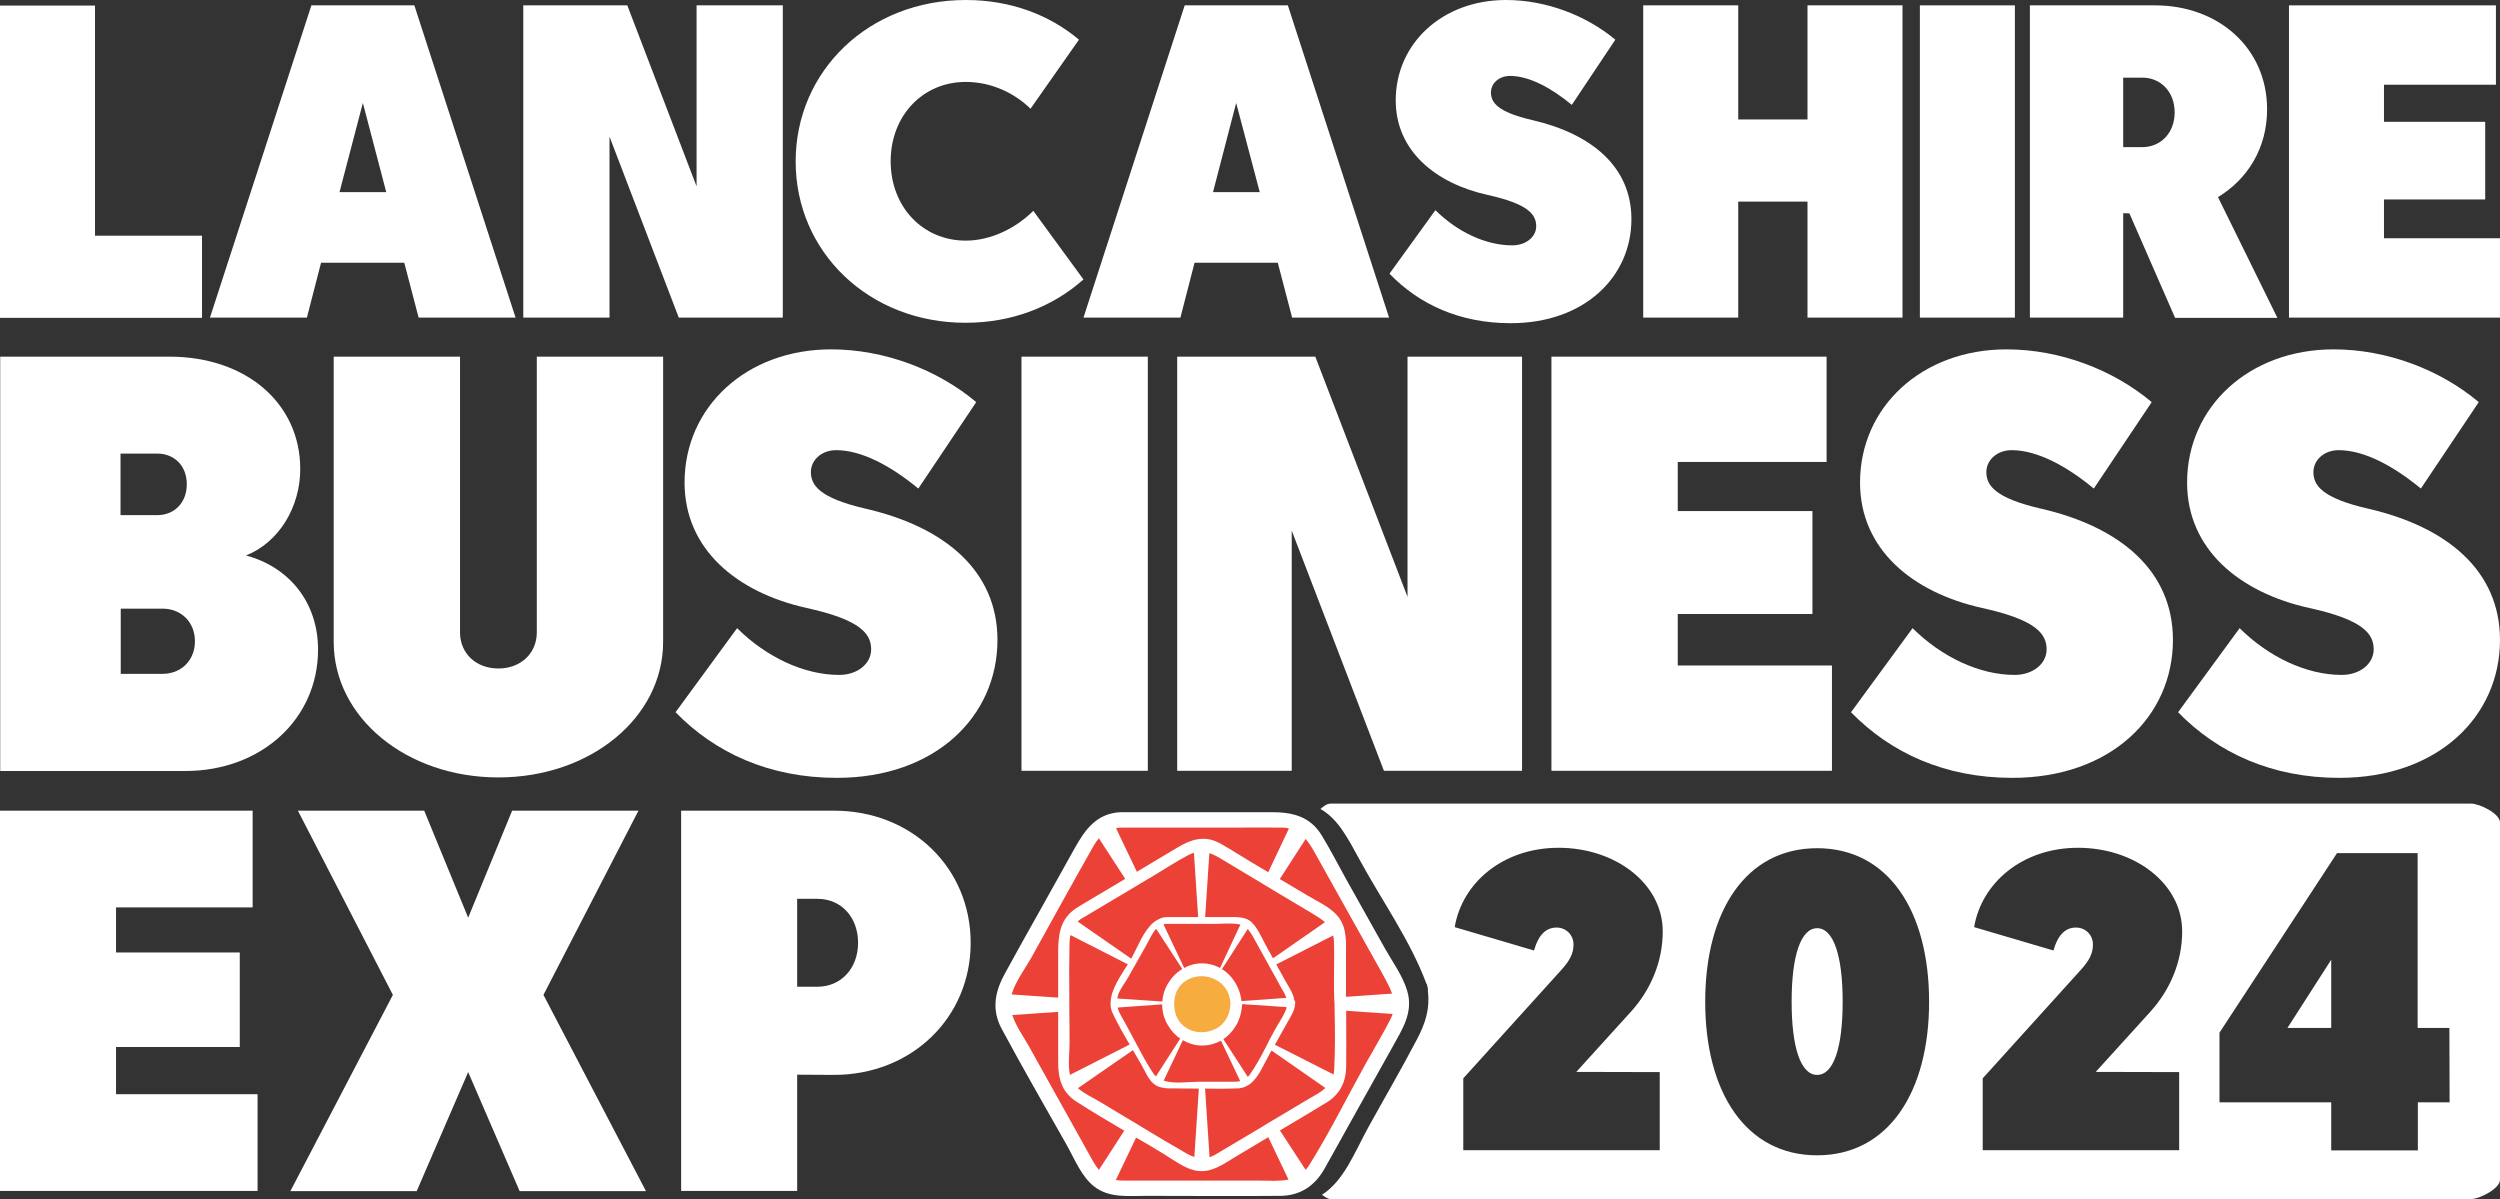 <?xml version="1.0" encoding="utf-8"?>
<!-- Generator: Adobe Illustrator 27.8.0, SVG Export Plug-In . SVG Version: 6.00 Build 0)  -->
<svg version="1.1" id="Layer_2_00000066512409174579534330000005107000444911747483_"
	 xmlns="http://www.w3.org/2000/svg" xmlns:xlink="http://www.w3.org/1999/xlink" x="0px" y="0px" viewBox="0 0 1165.7 559.2"
	 style="enable-background:new 0 0 1165.7 559.2;" xml:space="preserve">
<rect x="0" y="0" width="1165.7" height="559.2" fill="#333333" stroke="none"/>
<style type="text/css">
	.st0{fill:#FFFFFF;}
	.st1{fill:#EC4137;}
	.st2{fill:#F7AC40;}
</style>
<g id="Layer_1-2">
	<g id="_2024">
		<polygon class="st0" points="1087,479.3 1087,447.5 1066.6,479.3 		"/>
		<path class="st0" d="M847.3,432.8c-7.5,0-11.9,12.5-11.9,34.2s4.3,34.2,11.9,34.2s11.9-12.5,11.9-34.2S854.8,432.8,847.3,432.8z"
			/>
		<path class="st0" d="M1152.1,374.7H620.5c-1.9,0-3.5,1.4-4.8,2.5c8.3,4.7,12.8,13.7,18.6,24.3c10.1,18.5,23.3,37.1,30.7,56.9
			c0.3,0.4,0.5,1,0.6,1.7c0.2,0.6,0.3,1.3,0.2,1.8c1,8.6-1.1,15.2-5.3,23.1c-7.1,13.6-14.9,26.9-22.3,40.3
			c-6.5,11.8-11.5,25.3-21.8,31.8c1.2,0.8,2.6,2,4.1,2h531.6c4.1,0,13.6-4.9,13.6-9V383.5C1165.7,379.4,1156.3,374.7,1152.1,374.7
			L1152.1,374.7z M773.9,499.9v36.4h-91.6v-33.5l45.5-50.3c4-4.4,5.9-7.7,5.9-12.1s-3.4-7.9-7.9-7.9s-8.3,2.8-10.5,10.7l-37-10.9
			c3.4-20.4,22.2-37,48.5-37s48.5,16.6,48.5,39c0,14-5.5,27.1-14.8,37.4l-25.5,28.1L773.9,499.9L773.9,499.9z M847.3,538.7
			c-33.2,0-52.2-29.3-52.2-71.6s19-71.6,52.2-71.6s52.2,29.3,52.2,71.6S880.4,538.7,847.3,538.7z M1016.1,499.9v36.4h-91.6v-33.5
			l45.5-50.3c4-4.4,5.9-7.7,5.9-12.1s-3.4-7.9-7.9-7.9s-8.3,2.8-10.5,10.7l-37-10.9c3.4-20.4,22.2-37,48.5-37s48.5,16.6,48.5,39
			c0,14-5.5,27.1-14.8,37.4l-25.5,28.1L1016.1,499.9L1016.1,499.9z M1142.2,514h-14.8v22.4H1087V514h-52.1v-32.5l54.8-83.7h37.6
			v81.5h14.8L1142.2,514L1142.2,514z"/>
	</g>
	<g id="Logo">
		<path class="st1" d="M522.7,381.9h75.6c6.3,0,12.1,3.5,15.2,9.1l37.8,67.7c3.1,5.6,3.1,12.5,0,18.1l-37.8,67.7
			c-3.1,5.6-8.9,9.1-15.2,9.1h-75.6c-6.3,0-12.1-3.5-15.2-9.1l-37.8-67.7c-3.1-5.6-3.1-12.5,0-18.1l37.8-67.7
			C510.7,385.3,516.5,381.9,522.7,381.9"/>
		<path class="st0" d="M656.2,462.2c-2-7-6.9-13.7-10.4-19.9c-6-10.8-12.1-21.7-18.2-32.5c-3.7-6.7-7.2-13.5-11.2-20.1
			c-5.5-9.2-14-11-23.5-11c-21.6,0-43.2,0-64.7,0h-5.6c-11.2,0.5-16.6,8-21.6,17c-5.6,10-11.2,20.1-16.8,30.1
			c-5.2,9.2-10.3,18.4-15.4,27.7c-4.7,8.4-6.7,16.9-1.8,26.1c9.8,18.3,20.3,36.4,30.5,54.5c3.6,6.4,6.9,14.8,12.9,19.3
			c7,5.3,15.8,4.2,24,4.2c20.9,0,41.7,0.2,62.6,0c9.4-0.1,16.2-4.7,20.8-13c4.7-8.5,9.5-17,14.2-25.5c5.8-10.4,11.6-20.7,17.4-31.1
			C653.8,480,659.1,472.1,656.2,462.2 M647.9,476.1c-3.6,6.9-7.6,13.6-11.4,20.4c-8.6,15.5-16.6,31.7-26,46.7
			c-0.5,0.9-1.2,1.6-1.7,2.3l-12-18.4l-1.4-2.3l-1.6-2.4l-11-16.9l-0.6-0.9l-11.6-17.8l9.1,19.1l0.5,1.1l8.8,18.3l1.2,2.6l1.2,2.4
			l9.4,19.7c-4.2,0.9-8.8,0.5-13.2,0.5c-11,0-22,0-32.9,0h-28.2c-2.1,0-4.1,0.1-6.2-0.3l9.5-19.9l1.2-2.6l1.2-2.5l8.6-18.2l0.7-1.4
			l9.3-19.5l-11.8,18.2l-0.8,1.3l-10.8,16.7l-1.5,2.3l-1.6,2.5l-11.9,18.4c-1.1-1.3-2-2.8-2.9-4.3c-10-17.9-20-35.8-30-53.8
			c-2.4-4.2-5.8-9-7.5-14.1l21.6-1.5l2.8-0.2l2.5-0.1l19.1-1.4l1.4-0.1l20.8-1.5l-21-1.5l-1.3-0.1l-19-1.3l-2.5-0.2l-2.8-0.2
			l-21.9-1.5c1.7-5.9,6.2-11.9,9.1-17c9.7-17.5,19.3-35,29.2-52.4c0.7-1.2,1.5-2.4,2.4-3.4l12.2,18.8l1.6,2.4l1.5,2.2l10.2,15.8
			l0.8,1.2l12,18.4l-9.5-19.9l-0.6-1.3l-8.1-17l-1.1-2.4l-1.3-2.6l-9.7-20.3c0.8-0.2,1.6-0.3,2.4-0.3h52.1c7.6,0,15.2-0.1,22.9,0
			c1.2,0,2.2,0.1,3.2,0.4l-9.6,20.3l-1.2,2.5l-1.2,2.5l-8,16.9l-0.7,1.4l-9.7,20.4l12.2-18.8l0.9-1.4l10.1-15.6l1.5-2.3l1.5-2.4
			l12-18.6c1.9,2.2,3.5,5,5.1,7.9c10.3,18.5,20.7,37,31,55.5c1.6,3,3.2,5.8,4.2,8.7l-21.3,1.5l-2.6,0.2l-2.8,0.2l-18.8,1.3l-1.5,0.1
			l-21,1.5l20.9,1.4l1.4,0.1l19,1.3l2.7,0.2l2.6,0.2l21.7,1.5C649,473.8,648.5,474.9,647.9,476.1"/>
		<path class="st1" d="M503,426l50.8-30.3c4.2-2.5,9.4-2.5,13.6,0l50.8,30.4c4.2,2.5,6.8,7.2,6.8,12.2l0,60.7c0,5-2.6,9.7-6.8,12.2
			l-50.8,30.3c-4.2,2.5-9.4,2.5-13.6,0L502.9,511c-4.2-2.5-6.8-7.2-6.8-12.2l0-60.7C496.2,433.1,498.8,428.5,503,426"/>
		<path class="st0" d="M627.6,464.7c0-6.1,0-12.2,0-18.3c0-6.8,0.7-13.8-3.9-19.3c-3.6-4.3-9.7-6.9-14.3-9.7
			c-4.2-2.5-8.5-5.1-12.8-7.6l-5.4-3.2c-2.2-1.3-4.4-2.6-6.6-3.9c-5.2-3.1-10.3-6.4-15.6-9.4c-7.2-4-13.5-2-20,1.9
			c-6.4,3.8-12.7,7.6-19.1,11.4l-5.4,3.3c-6.3,3.8-12.6,7.5-19,11.3c-1.3,0.8-2.6,1.5-3.9,2.4c-7.2,4.9-8.1,11.9-8.2,19.9v28.4
			c0,7.8,0,15.6,0,23.4c0,7.5,1.7,14,8.4,18.3c7.3,4.7,14.9,9.2,22.4,13.6c1.8,1.1,3.7,2.1,5.5,3.2c4.2,2.4,8.4,4.9,12.5,7.4
			c4.8,2.9,10.2,7.2,15.8,8.1c6.8,1.1,12.3-3,17.9-6.4c5.1-3.1,10.3-6.1,15.4-9.2c1.8-1,3.7-2.1,5.5-3.2c7.3-4.3,14.5-8.6,21.7-13
			c6.2-3.8,9.1-9.4,9.2-16.8c0.1-7.6,0-15.1,0-22.7v-3.4C627.6,469,627.6,466.9,627.6,464.7 M622.3,470.8c0.2,9.3,0.3,18.7-0.2,28
			c0,0.8-0.2,1.6-0.3,2.2l-27.6-14l-2.7-1.3l-15.1-7.7l-2.2-1.1l2,1.4l14.1,9.8l1.2,0.8l1.2,0.8l25.3,17.6c-2.3,2.2-5.4,3.7-8.3,5.4
			c-5.4,3.2-10.7,6.4-16.1,9.6c-1.6,0.9-3.2,1.9-4.8,2.9c-0.3,0.2-0.5,0.3-0.8,0.5c-6.4,3.8-12.8,7.6-19.2,11.4
			c-1.4,0.9-2.8,1.7-4.3,2.3c-0.1,0.1-0.3,0.1-0.5,0.2l-2.1-31.9l-0.1-1.7l-0.1-1.7l-1.1-16.9l-0.1-2.6l0-0.5l0,0.5l-0.2,2.6
			l-1.1,16.9l-0.1,1.7l-0.1,1.6l-2.1,31.9c-1.2-0.4-2.5-1-3.7-1.7c-7.2-4.1-14.2-8.3-21.3-12.6c-1.6-1-3.2-2-4.8-2.9
			c-4.7-2.8-9.3-5.6-14-8.4c-3.1-1.9-7.4-3.8-10.5-6.5l25.3-17.5l1.4-1l1.2-0.8l14.1-9.8l2.1-1.4l-2.2,1.1l-15.2,7.8l-1.3,0.6
			l-1.6,0.8l-27.5,14c-1-4.5-0.2-10.4-0.2-14.5c0-5.1,0-10.2-0.1-15.2c0-1.9,0-3.8,0-5.8c-0.1-8.7-0.1-17.4,0.1-26.1
			c0-1.3,0.2-2.5,0.4-3.6l26.7,13.6l1.5,0.8l1.3,0.6l15.7,8l2.3,1.2l-2.2-1.5l-14.5-10l-1.2-0.9l-1.4-0.9l-24.8-17.2
			c0.4-0.4,0.9-0.8,1.5-1.2c7.7-4.6,15.5-9.2,23.2-13.8c1.6-0.9,3.2-1.9,4.8-2.9c2-1.2,4.1-2.4,6.1-3.6c5.3-3.2,10.5-6.6,16-9.5
			c0.9-0.5,1.8-0.8,2.6-1.1l2,30.4l0.1,1.7l0.1,1.5l1.2,18.2l0.2,3l0.2-3l1.2-18.2l0.1-1.5l0.1-1.7l2-30.2c2.2,0.7,4.4,2,6.7,3.4
			c6,3.6,12,7.2,18,10.8c1.6,1,3.2,1.9,4.8,2.9c6,3.6,12.1,7.2,18.1,10.8c2.3,1.4,4.5,2.7,6.3,4.3l-24.6,17.1l-1.3,0.9l-1.3,0.9
			l-14.4,10l-2.2,1.5l2.3-1.2l15.6-7.9l1.4-0.7l1.4-0.7l26.9-13.7c0.2,0.9,0.4,1.8,0.4,2.8c0.2,5.9,0,11.9,0,17.9
			c0,2.8,0,5.7,0.1,8.5C622.3,467,622.3,468.9,622.3,470.8"/>
		<path class="st1" d="M543.6,429.4h33.8c2.8,0,5.4,1.5,6.8,4l16.9,30.2c1.4,2.5,1.4,5.6,0,8.1L584.1,502c-1.4,2.5-4,4-6.8,4h-33.8
			c-2.8,0-5.4-1.5-6.8-4l-16.9-30.2c-1.4-2.5-1.4-5.6,0-8.1l16.9-30.2C538.2,430.9,540.8,429.4,543.6,429.4"/>
		<path class="st0" d="M603.5,466.4c-0.4-3.3-2.8-6.5-4.3-9.3c-1.4-2.5-2.8-5-4.2-7.6c-0.5-0.9-1-1.9-1.5-2.8
			c-0.8-1.5-1.6-2.9-2.4-4.3c-2-3.6-3.8-7.9-6.3-11.1c-0.4-0.5-0.8-0.9-1.2-1.3c-0.8-0.7-1.7-1.3-2.7-1.6c-2.1-0.8-4.6-0.8-7-0.8
			h-30.2c-1.2,0.1-2.2,0.4-3.2,0.9c-0.9,0.4-1.8,1-2.6,1.6c-4.7,3.9-7.4,11.4-10.2,16.5c-0.1,0.2-0.2,0.4-0.3,0.5
			c-0.4,0.7-0.8,1.5-1.3,2.2c-3.2,5.1-7.8,11.5-8.2,17.5c-0.1,1-0.1,2.1,0.1,3.1c0.1,0.8,0.4,1.7,0.8,2.5c2.3,5,5.1,9.8,7.9,14.6
			c0.5,0.9,1,1.8,1.6,2.7c1.3,2.3,2.7,4.6,4,6.9c1.6,2.8,3,6.4,5.4,8.5c0.2,0.1,0.3,0.3,0.5,0.4c0.8,0.7,1.7,1.1,2.7,1.4
			c2.2,0.7,4.5,0.6,6.9,0.6c3.8,0,7.7,0.1,11.5,0.1c1,0,2,0,3,0c4.9,0.1,9.8,0.1,14.6-0.1c1.3,0,2.5-0.3,3.5-0.7
			c0.9-0.4,1.8-0.8,2.6-1.5c4-3.1,6.2-8.9,8.8-13.5c0.4-0.8,0.8-1.5,1.3-2.2c0.5-0.9,1-1.8,1.5-2.7c1.8-3.3,3.7-6.6,5.6-10
			c1.3-2.4,3-4.8,3.5-7.5c0.2-0.9,0.3-1.8,0.2-2.7C603.5,466.6,603.5,466.5,603.5,466.4 M599.5,471.1c-1.2,3-3.3,5.9-4.9,8.8
			c-1,1.9-2.1,3.8-3.1,5.8c-0.4,0.8-0.8,1.6-1.2,2.4c-2.3,4.5-4.7,9-7.6,13c-0.2,0.4-0.5,0.7-0.9,1l-11.4-17.6l-1.4-2.1l-1.8-2.8
			l-2.4-3.7l1.9,3.9l1.5,3.1l1.1,2.3l9,18.9c-1.6,0.4-3.4,0.3-5.3,0.3h-14.2c-4.6,0-11.2,1.1-16.2-0.5l8.9-18.8l1.1-2.3l1.3-2.8
			l2-4.3l-2.6,4l-1.6,2.5l-1.4,2.1L539,501.9c-0.5-0.5-1-0.9-1.3-1.5c-2.6-3.9-4.9-8.1-7.1-12.3c-0.4-0.8-0.9-1.6-1.3-2.4
			c-1.5-2.8-3-5.6-4.5-8.4c-1.4-2.6-3-4.9-3.7-7.5l20.9-1.5l2.7-0.2l2.7-0.2l3.9-0.3l-3.9-0.2l-5.3-0.4l-21.1-1.4
			c0.1-0.4,0.1-0.8,0.2-1.3c0.9-2.9,3.3-5.9,4.8-8.5c0.9-1.7,1.8-3.3,2.8-5c0.5-0.8,0.9-1.6,1.4-2.4c1.4-2.5,2.8-5,4.2-7.5
			c1.4-2.5,2.7-5.6,4.7-7.8l12.1,18.6l1.6,2.5l1.5,2.2l1.8,2.8l-1.5-3l-1.2-2.4l-1.3-2.6l-9.6-20.2c0.4-0.1,0.7-0.1,1.1-0.2h22.2
			c3.6,0,7.3-0.4,10.9,0c0.7,0.1,1.2,0.2,1.7,0.3l-9.4,20l-1.3,2.7l-1.3,2.7l-1.5,3.1l1.8-2.9l1.6-2.5l1.6-2.5l11.9-18.5
			c0.8,0.9,1.5,1.9,2.2,3.1c2.2,4,4.5,8.1,6.7,12.1c0.4,0.8,0.9,1.6,1.3,2.4c1.8,3.2,3.6,6.4,5.3,9.6c1,1.7,2,3.2,2.5,4.9l-20.9,1.5
			l-2.6,0.2l-2.8,0.2l-4,0.3l4.1,0.3l2.8,0.2l2.7,0.2l20.8,1.4C599.9,470.1,599.7,470.6,599.5,471.1"/>
		<path class="st2" d="M576.4,468.5c0,9.1-7.1,16.4-15.9,16.4s-15.9-7.3-15.9-16.4s7.1-16.4,15.9-16.4S576.4,459.5,576.4,468.5"/>
		<path class="st0" d="M579,467.5c0-0.2,0-0.4-0.1-0.6c-0.3-2.9-1.2-5.6-2.5-8c-0.1-0.1-0.1-0.2-0.2-0.3c-1.6-2.8-3.8-5.1-6.4-6.7
			c-0.4-0.2-0.7-0.4-1-0.6c-2.4-1.3-5.2-2.1-8.2-2.1h-0.4c-2.9,0-5.7,0.8-8.2,2.2c-0.4,0.1-0.7,0.4-1,0.6c-2.6,1.6-4.8,3.9-6.4,6.6
			c-0.1,0.1-0.1,0.2-0.2,0.3c-1.4,2.5-2.3,5.3-2.4,8.2c-0.1,0.4-0.1,0.8-0.1,1.2v0.1c0,3.4,0.9,6.7,2.6,9.5c0,0.1,0.1,0.2,0.2,0.3
			c1.4,2.5,3.4,4.5,5.6,6.1c0.4,0.2,0.8,0.5,1.2,0.7c2.6,1.5,5.6,2.5,8.8,2.5h0.4c3.2,0,6.1-0.9,8.7-2.3c0.4-0.2,0.8-0.5,1.1-0.7
			c2.3-1.6,4.3-3.7,5.8-6.3c0.1-0.1,0.1-0.2,0.2-0.3c1.5-2.6,2.4-5.7,2.6-8.9c0-0.2,0.1-0.5,0.1-0.8v-0.1
			C579.1,467.9,579.1,467.8,579,467.5 M573.7,468.3c-0.2,5.4-2.9,9.2-6.4,11.2c-0.1,0.1-0.3,0.2-0.5,0.2c-3.9,2.1-8.9,2.2-12.8,0.1
			c-0.2-0.1-0.4-0.2-0.5-0.3c-3.5-2-6-5.8-6-11.3V468c0-0.2,0-0.4,0-0.5c0.2-5.5,3-9.1,6.7-10.9c0.1-0.1,0.3-0.1,0.4-0.2
			c3.7-1.7,8.1-1.6,11.8,0.2c0.1,0.1,0.3,0.1,0.4,0.2c3.6,1.8,6.4,5.3,6.9,10.5c0,0.2,0.1,0.4,0.1,0.6
			C573.7,468,573.7,468.1,573.7,468.3"/>
	</g>
	<g id="Exp">
		<path class="st0" d="M0,378h117.8v45.1H54.1v21h57.7v44.1H54.1v22h66v45.1H0V378L0,378z"/>
		<path class="st0" d="M218.3,427.9l20.5-49.9h58.9l-44.3,85.9l47.8,91.5h-58.9l-24-55.5l-24,55.5h-58.9l47.8-91.5L138.9,378h58.9
			L218.3,427.9L218.3,427.9z"/>
		<path class="st0" d="M371.7,501.1v54.2h-54.1V378h71.3c36.2,0,63.7,26.6,63.7,61.6s-27.6,61.6-63.7,61.6L371.7,501.1L371.7,501.1z
			 M381.1,460.1c11.1,0,19-8.6,19-20.5s-7.8-20.5-19-20.5h-9.4v41L381.1,460.1L381.1,460.1z"/>
	</g>
	<g id="Business">
		<path class="st0" d="M0.1,359.4V166.3h78.8c36.3,0,61.1,22.1,61.1,52.4c0,17.7-9.9,34.2-25.3,40.3c20.4,5.5,33.6,22.1,33.6,43.9
			c0,32.3-26.4,56.6-61.9,56.6H0.1z M73.3,211.5H56.2v28.7h17.1c8,0,13.8-5.8,13.8-14.4S81.3,211.5,73.3,211.5L73.3,211.5z
			 M75.8,283.8H56.3v30.4h19.5c8.8,0,15.1-6.4,15.1-15.2S84.6,283.8,75.8,283.8z"/>
		<path class="st0" d="M214.5,294.9c0,9.7,7.4,16.8,17.9,16.8s17.9-7.2,17.9-16.8V166.3h58.9v133c0,35.3-33.9,63.2-76.8,63.2
			s-76.8-27.9-76.8-63.2v-133h58.9L214.5,294.9L214.5,294.9z"/>
		<path class="st0" d="M343.7,292.9c13.5,13.4,31.1,21.8,47.6,21.8c8.5,0,14.9-5.2,14.9-11.9c0-7.3-5-13.8-30-19.3
			c-32.5-7.2-57-27.3-57-58.5c0-35.3,28.9-62.1,68.3-62.1c24.8,0,49.6,9.4,67.7,24.6l-27,40.3c-12.7-10.5-26.4-17.9-38.3-17.9
			c-6.9,0-11.8,4.7-11.8,10.2c0,6.1,3.9,12.1,25.6,17.1c37.2,8.6,61.4,29.2,61.4,61.2c0,35.6-28.9,64.3-74.9,64.3
			c-31.4,0-56.7-11.6-75.2-30.6L343.7,292.9L343.7,292.9z"/>
		<path class="st0" d="M535.2,359.4h-58.9V166.3h58.9V359.4z"/>
		<path class="st0" d="M548.9,166.3h64.4l43,112v-112h53.4v193.1h-64.4l-43-112v112h-53.4V166.3z"/>
		<path class="st0" d="M723.4,166.3h128.3v49.1h-69.4v22.9h62.8v48h-62.8v24h71.9v49.1H723.4L723.4,166.3L723.4,166.3z"/>
		<path class="st0" d="M891.8,292.9c13.5,13.4,31.1,21.8,47.6,21.8c8.5,0,14.9-5.2,14.9-11.9c0-7.3-5-13.8-30-19.3
			c-32.5-7.2-57-27.3-57-58.5c0-35.3,28.9-62.1,68.3-62.1c24.8,0,49.6,9.4,67.7,24.6l-27,40.3c-12.7-10.5-26.4-17.9-38.3-17.9
			c-6.9,0-11.8,4.7-11.8,10.2c0,6.1,3.8,12.1,25.6,17.1c37.2,8.6,61.4,29.2,61.4,61.2c0,35.6-28.9,64.3-74.9,64.3
			c-31.4,0-56.7-11.6-75.2-30.6L891.8,292.9L891.8,292.9z"/>
		<path class="st0" d="M1044.3,292.9c13.5,13.4,31.1,21.8,47.6,21.8c8.5,0,14.9-5.2,14.9-11.9c0-7.3-4.9-13.8-30-19.3
			c-32.5-7.2-57-27.3-57-58.5c0-35.3,28.9-62.1,68.3-62.1c24.8,0,49.6,9.4,67.7,24.6l-27,40.3c-12.7-10.5-26.4-17.9-38.3-17.9
			c-6.9,0-11.8,4.7-11.8,10.2c0,6.1,3.8,12.1,25.6,17.1c37.2,8.6,61.4,29.2,61.4,61.2c0,35.6-28.9,64.3-74.9,64.3
			c-31.4,0-56.7-11.6-75.2-30.6L1044.3,292.9L1044.3,292.9z"/>
	</g>
	<g id="Lancashire">
		<path class="st0" d="M0,2.6h44.3v107.3h49.9v38.3H0V2.6z"/>
		<path class="st0" d="M193.2,2.5l47.2,145.6h-45.2l-6.7-25.6h-38.8l-6.6,25.6H97.9L145.2,2.5H193.2L193.2,2.5z M158.3,89.6h21.8
			L169.2,48L158.3,89.6L158.3,89.6z"/>
		<path class="st0" d="M244,2.5h48.5l32.3,84.4V2.5H365v145.6h-48.5l-32.3-84.4v84.4H244V2.5z"/>
		<path class="st0" d="M371,75.3C371,32.9,405.3,0,450.3,0c20.9,0,39,6.9,52.8,18.5l-22.6,32.2c-7.2-7.1-18-12.5-30.2-12.5
			c-20.1,0-35,15.8-35,37s14.9,37,35,37c12.2,0,23.8-6.2,31.5-13.9l23.4,32c-14.5,12.9-33.6,20.2-54.9,20.2
			C405.4,150.6,371,117.7,371,75.3L371,75.3z"/>
		<path class="st0" d="M600.5,2.5l47.2,145.6h-45.2l-6.7-25.6H557l-6.6,25.6h-45.2L552.4,2.5H600.5z M565.6,89.6h21.8L576.4,48
			L565.6,89.6L565.6,89.6z"/>
		<path class="st0" d="M669.3,98c10.2,10.1,23.4,16.4,35.8,16.4c6.4,0,11.2-3.9,11.2-8.9c0-5.5-3.7-10.4-22.6-14.6
			c-24.4-5.4-42.9-20.6-42.9-44.1c0-26.6,21.8-46.8,51.4-46.8c18.6,0,37.3,7.1,51,18.5l-20.3,30.4c-9.5-7.9-19.9-13.5-28.8-13.5
			c-5.2,0-8.9,3.5-8.9,7.7c0,4.6,2.9,9.1,19.3,12.9c28,6.5,46.2,22,46.2,46.2c0,26.8-21.8,48.5-56.3,48.5
			c-23.6,0-42.7-8.7-56.5-23.1L669.3,98L669.3,98z"/>
		<path class="st0" d="M766.2,2.5h44.3v53.2h32.3V2.5h44.3v145.6h-44.3V94h-32.3v54.1h-44.3V2.5z"/>
		<path class="st0" d="M939.5,148.1h-44.3V2.5h44.3V148.1z"/>
		<path class="st0" d="M990,99.4v48.7h-43.5V2.5h58.4c29.4,0,52.2,19.8,52.2,48.5c0,18-9,32.5-22.9,40.9l27.7,56.3h-47.7l-21.3-48.7
			L990,99.4L990,99.4z M998.9,68.6c8.7,0,15.1-6.7,15.1-16.2s-6.4-16.2-15.1-16.2H990v32.4H998.9z"/>
		<path class="st0" d="M1067.3,2.5h96.5v37h-52.2v17.3h47.2V93h-47.2v18.1h54.1v37h-98.4L1067.3,2.5L1067.3,2.5z"/>
	</g>
</g>
</svg>
